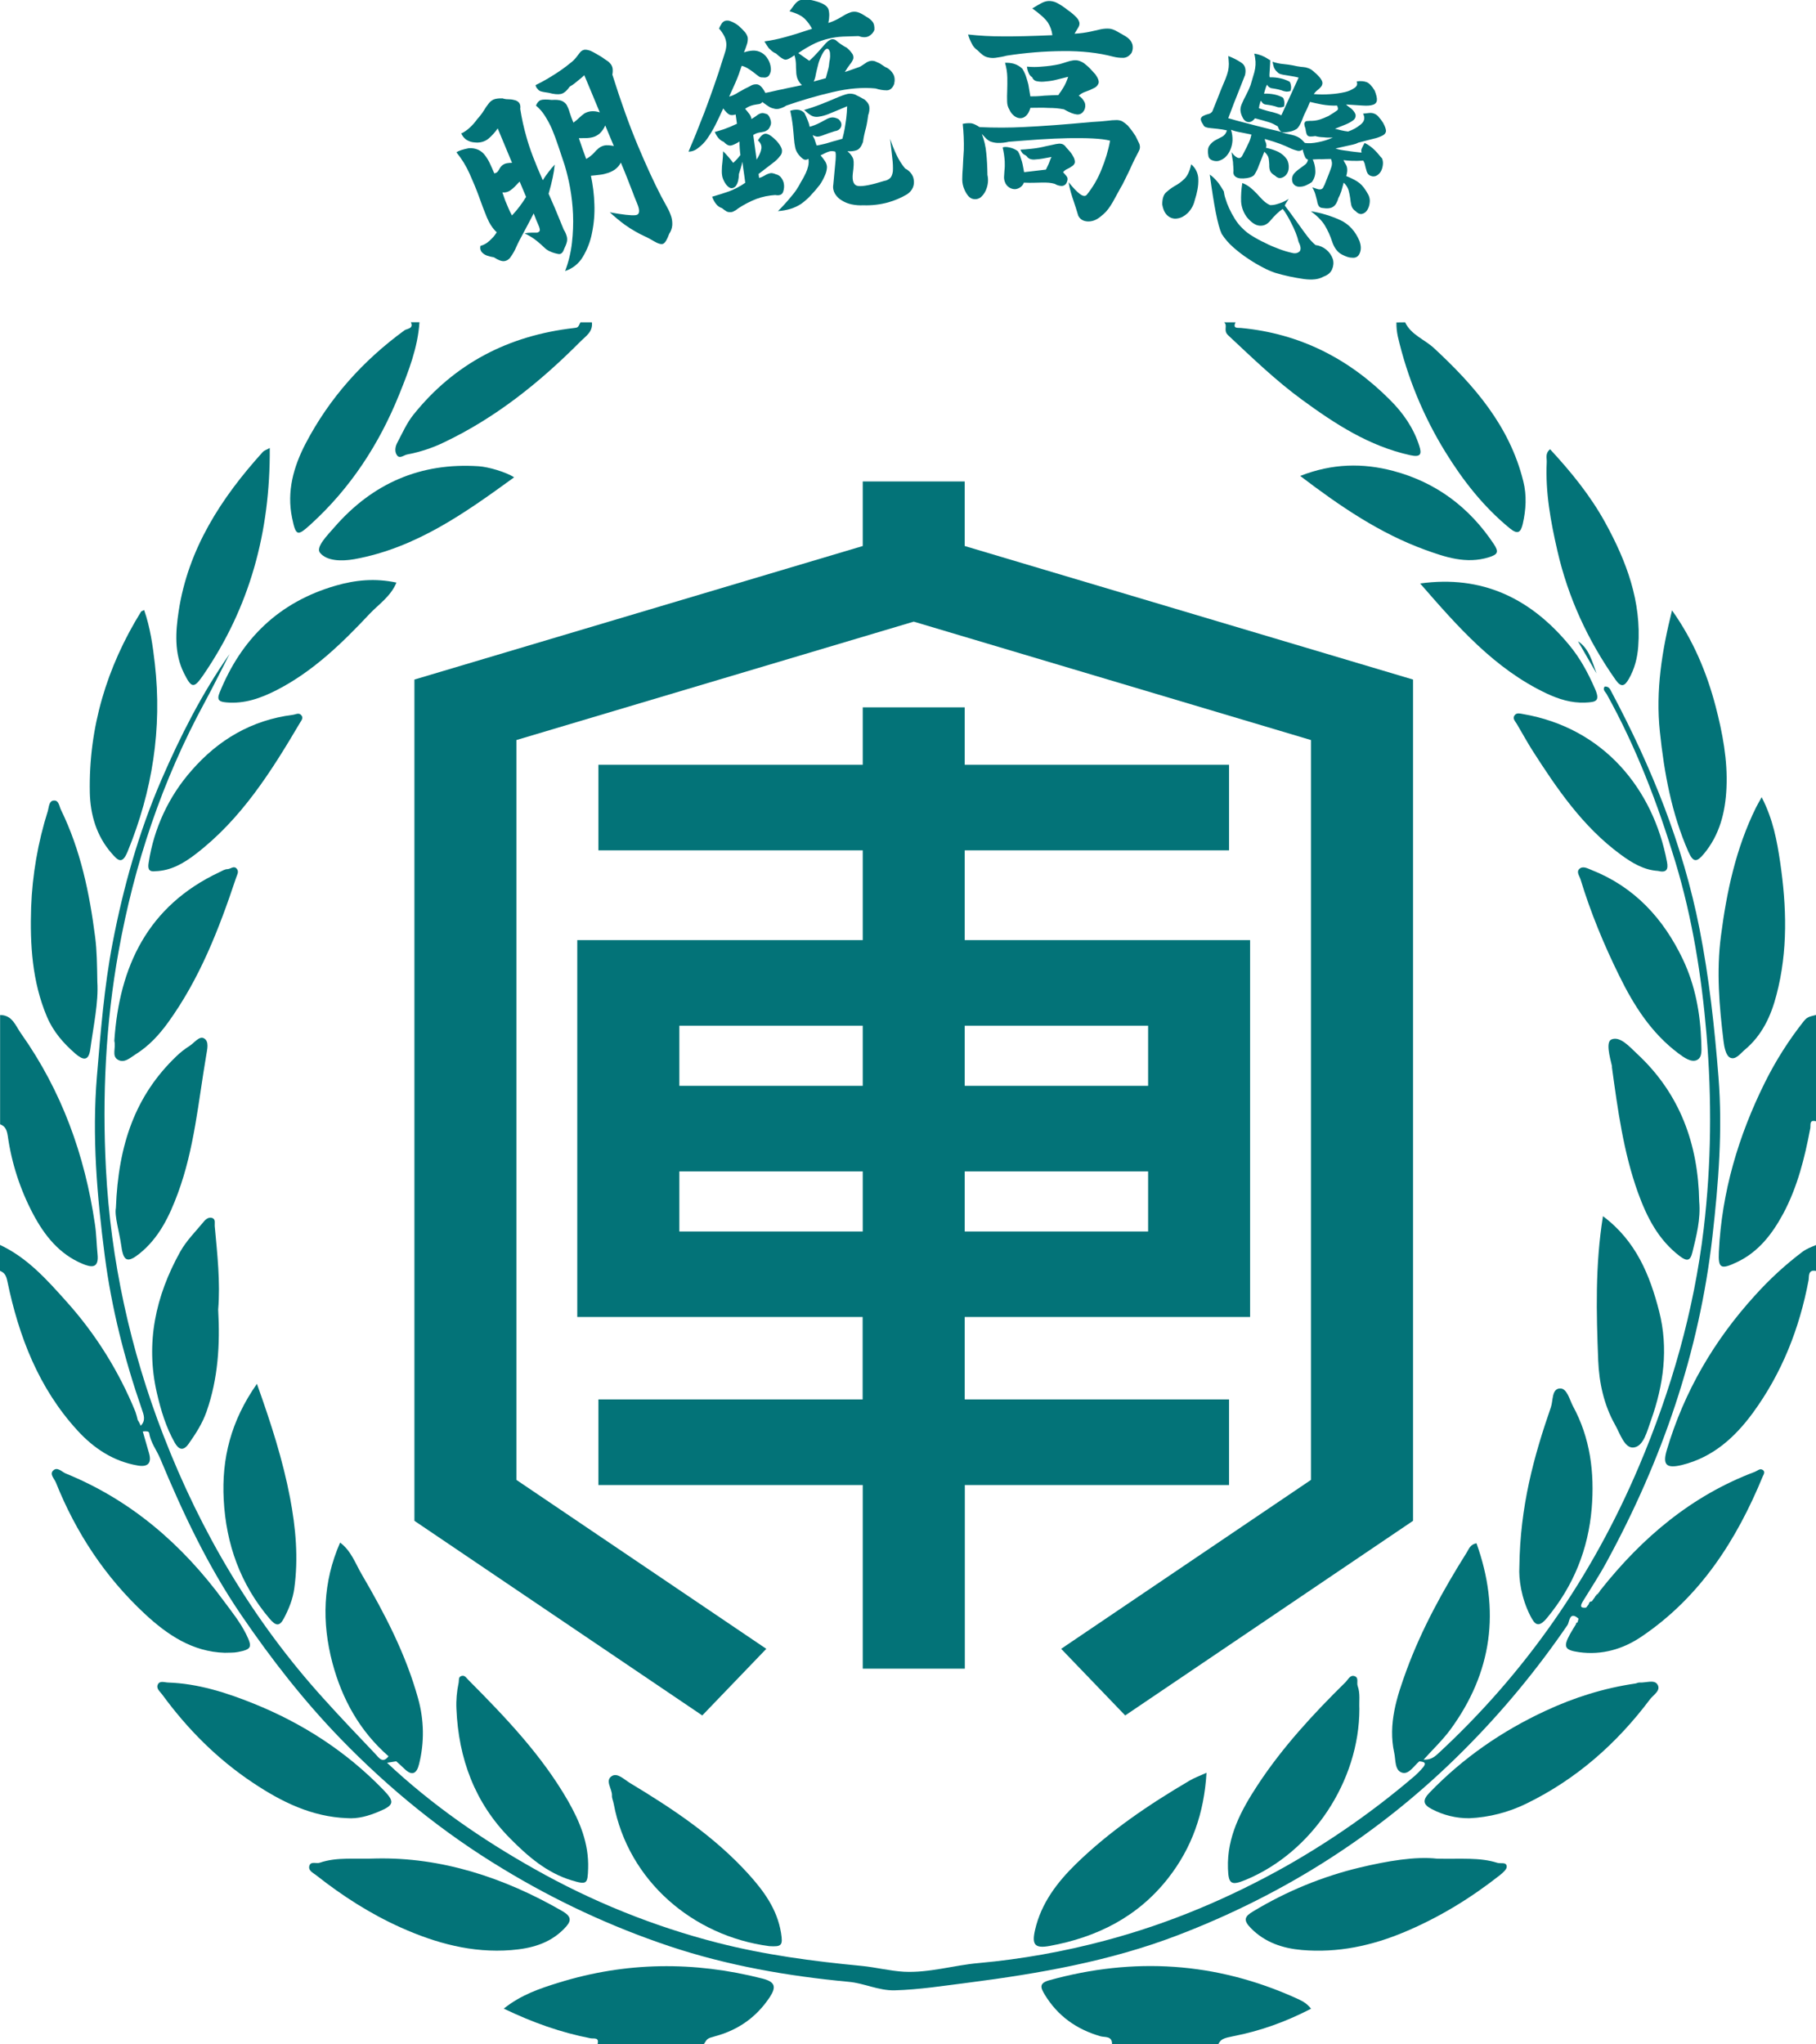<?xml version="1.0" encoding="utf-8"?>
<!-- Generator: Adobe Illustrator 25.1.0, SVG Export Plug-In . SVG Version: 6.00 Build 0)  -->
<svg version="1.1" id="레이어_1" xmlns="http://www.w3.org/2000/svg" xmlns:xlink="http://www.w3.org/1999/xlink" x="0px"
	 y="0px" viewBox="0 0 1837.8 2067.9" style="enable-background:new 0 0 1837.8 2067.9;" xml:space="preserve">
<style type="text/css">
	.st0{fill:#037378;}
</style>
<g id="레이어_2_1_">
	<path class="st0" d="M771.6,2001.7c-69.3-17.7-138.1-17-206.4,4.2c-18.8,5.8-37.9,12.2-55.4,26.2c29.6,14.2,57.9,24.2,87.8,30
		c3.3,0.6,9-1.3,7.2,5.8h107.6c3.4-5.6,3.4-5.7,11.5-7.9c23.3-6.3,41.7-19.3,55.1-39.5C785.9,2010,784.4,2005,771.6,2001.7z"/>
	<path class="st0" d="M1311.4,2021.4c-81-36.5-164.1-41.6-249.5-18c-10.4,2.9-9,7.3-4.7,14.4c13.2,21.8,32.3,35.3,56.6,42.3
		c4.3,1.2,11.7-0.6,11.6,7.8H1233c2.7-5,5-5.9,15.6-8c27.3-5.3,53.1-14.7,78.2-27.7C1322.1,2026.1,1316.7,2023.8,1311.4,2021.4z"/>
	<path class="st0" d="M1776.3,1310.3c-41.6,45.6-71.9,97.5-89.5,156.7c-4.5,15.2-0.3,18.9,15.4,15.1c31.2-7.7,53.5-27.9,71.7-52.7
		c29.4-40.2,47.2-85.4,56.4-134.3c0.6-3.3-0.9-11.1,7.5-9.3v-26.2c-4.8,2-9.3,3.6-13.8,6.9
		C1806.8,1279.5,1790.8,1294.2,1776.3,1310.3z"/>
	<path class="st0" d="M7.9,1149.4c3.9,27.6,12.6,54.3,25.7,79c11.5,21.6,26.4,40.4,49.9,50.2c8.9,3.7,16.8,5,15.2-9.8
		c-1-10-1.1-20.1-2.6-30.1c-10.2-70.1-33.7-135.1-74.8-193.1c-5.4-7.5-8.7-18.8-21.2-18.7v110.5C4.9,1139.3,6.8,1142.2,7.9,1149.4z"
		/>
	<path class="st0" d="M1825.6,1032.9c-15.3,19.3-28.5,40.1-39.5,62.2c-26.8,54-43.7,110.8-46.6,171.3c-0.8,16.9,2,18.2,18.1,10.6
		c22-10.3,36-28.7,47.1-49.3c14.4-27,21.7-56.4,27.3-86.2c0.6-3.3-1.3-9,5.8-7.1v-107.6C1833.4,1028.2,1829.4,1028,1825.6,1032.9z"
		/>
	<path class="st0" d="M314.3,530.6c40.3-36.6,69.4-81.2,89.7-131.5c9.5-23.6,18.8-47.3,20.5-73.1h-8.7c3.1,6.7-4,6.4-6.5,8.2
		c-42,30.7-75.9,68.4-100,114.5c-12.2,23.4-19.3,48.5-13.7,75.3C299.4,542.3,300.9,542.8,314.3,530.6z"/>
	<path class="st0" d="M1462.8,457.4c17.7,28.7,38.5,55.3,65,77c8.5,7,11.3,4,13.3-4.6c3.2-14.2,4.1-28.4,0.5-42.8
		c-13.8-56-49.6-97-90.4-134.8c-9.6-8.9-23.2-13.4-29.2-26.1l-8.8,0.1c-0.1,4.8,0.4,9.5,1.4,14.2
		C1424.2,381.7,1440.5,421.3,1462.8,457.4z"/>
	<path class="st0" d="M402,448c-2.1,3.9-2.8,8.9-0.3,12.5c2.8,4.1,7-0.1,10.3-0.7c13.2-2.5,26-6.7,38-12.6
		c52.3-25,96.6-60.7,137.2-101.5c5.5-5.6,13-9.9,11.8-19.6h-11.6c-2.5,5.4-2.5,5.3-6.9,5.8c-65.6,7.6-120.3,35.6-161.9,87.4
		C411.7,427.8,407.2,438.2,402,448z"/>
	<path class="st0" d="M1250.4,326.1h-11.6c4,3.3-1.2,8.1,4,13c24.3,22.7,48.1,45.8,75.1,65.5c33.4,24.4,67.8,46.8,109.2,55.9
		c11,2.5,11.8-1.4,9.2-9.5c-5.7-17.9-16.2-33-29.2-46c-41.7-42.1-91.7-67.6-151.2-73.2C1252.9,331.4,1247.1,332.9,1250.4,326.1z"/>
	<path class="st0" d="M570.7,1951.5c7-7.1,9.1-11.9-1.7-18.1c-59.6-34.4-122.9-54.5-188.2-53.2c-21.8,0.9-39.8-1.7-57.2,4.3
		c-3.4,1.2-8.8-1.7-10.4,2.8c-1.8,5,3.6,7.4,6.7,9.8c26.5,20.9,54.8,39.1,85.8,53c35.6,15.9,72.2,25.9,111.6,22.8
		C537.3,1971.3,555.9,1966.5,570.7,1951.5z"/>
	<path class="st0" d="M1515.3,1884.6c-17.9-5.7-36.3-3.7-60.9-4.2c-22.3-2.5-50.5,2.4-78,8.9c-38.1,9.1-74.5,24.1-108,44.3
		c-8.8,5.2-10.6,8.8-2.6,17c14.4,14.7,32.4,20.5,51.7,22.2c36.2,3.1,70.6-4.2,104.1-18.3c35-14.7,66.8-34.2,96.4-57.5
		c2.9-2.3,7.1-6,6.8-8.7C1524.5,1883.4,1518.8,1885.7,1515.3,1884.6z"/>
	<path class="st0" d="M1659.2,1702.2c-1.4-0.1-2.8,0.8-4.2,1c-31.7,4.6-61.9,14.1-90.9,27.6c-44.2,20.5-83.7,47.8-117.6,83
		c-7,7.3-6.5,11.9,2.4,16.4c11.7,6.2,24.8,9.4,38,9.3c20.1-0.9,39.8-6,57.8-14.8c50.5-24.6,91.4-60.7,125-105.4
		c3.4-4.6,11.9-9.2,7.4-15.5C1673.8,1699.1,1665.4,1702.6,1659.2,1702.2z"/>
	<path class="st0" d="M383.3,1832.8c15.7-6.5,16.3-10,4.8-21.9c-37.5-38.8-81.9-67.5-131.7-87.5c-27.6-11.1-56.2-20.2-86.4-21.2
		c-3.5-0.1-8.6-2.3-10.4,2.3c-1.6,3.9,2.3,6.8,4.6,9.9c25.6,35,55.8,65.3,91.9,89.3c28.8,19.2,59.3,34.3,94.9,35.7
		C362.4,1840.3,373,1837.1,383.3,1832.8z"/>
	<path class="st0" d="M1783.9,1487.1c-2.9-1.9-5.3,0.9-7.9,1.9c-64.1,24.1-114.2,66.6-156.2,119.6c-0.3,0.4-0.6,0.8-0.9,1.3l0.8-1.2
		c-0.7,1-1.3,1.9-1.9,2.9l-0.8,0.3v0.9c-0.1,0.6-0.5,1.1-1.1,1.4c0.5-0.3,0.9-0.8,1-1.4h-0.3c-0.8,0.1-1.4,0.8-1.3,1.7l-0.9,0.2
		l-0.2,0.9c0.1,1.5-0.6,3-1.8,3.9c1.2-0.9,1.9-2.4,1.8-3.9l-3.3,4.5c-1.9,0-2.8,1.1-3.1,2.9l-2.6,3.4l0,0c-6.8,0.8-5.7-2.4-3.3-6.4
		c8-13.1,16.5-25.9,23.8-39.4c56.3-103.2,94-212.5,107.3-329.7c6.1-53.7,10.4-107.2,6.1-161.4c-4-50.3-9.4-100.2-19.2-149.9
		c-16.7-84.7-48.5-163.4-88.8-239.1c-1.5-2.8-2.6-6.3-7.2-5.9c-2.3,3.3,0.8,5.4,2,7.5c30,54,51.9,111.4,69.7,170.3
		c17.1,56.7,26.4,114.9,31.4,174c5.5,65.7,4.9,131-2.8,196.4c-9.9,83.4-32.8,163.4-65.5,240.5c-47.3,111.5-114.8,209.2-204.1,291.5
		c-4.4,4-8.4,5.7-13.9,5.4l0,0c9-10,18.8-19.3,26.8-30c42.8-58.2,51-121.2,26.7-188.9c-6.4,1.2-7.7,5.9-9.9,9.4
		c-23.8,37.9-45.4,77-60.9,119.1c-9.8,26.8-18.9,54.4-12.4,83.7c1.6,7.1,0.2,17.9,8.3,20c6.6,1.7,11.7-7.1,17.1-11.6l0,0
		c0.5-1.2,1.7-1.9,3-1.9c-1.3,0-2.5,0.7-3,1.9c3.4,0.5,7.9,0.7,4.1,5.7c-3.4,4.1-7.2,7.9-11.3,11.2c-39.3,33.4-81.7,63-126.5,88.5
		c-58.5,33-119.8,58.9-184.8,76.1c-41.7,11.1-84.3,18.7-127.3,22.6c-25.4,2.2-50.2,10.1-75.8,8.8c-14.3-0.8-28.4-4.5-42.8-5.9
		c-49.3-4.7-98.3-11.2-146.2-23.5c-64.6-16.6-126.7-41.7-184.8-74.5c-53.5-30.1-103.7-64.7-149.3-107.5l9.3-1.5l0,0
		c2.9,2.6,5.8,5.2,8.5,7.8c8.2,7.9,12.5,3.7,14.6-5c5.5-21.8,5.1-44.7-1-66.4c-12.4-44.8-33.7-85.7-57-125.5
		c-6.4-10.9-10.6-23.7-21.9-32.2c-17.6,40.2-18.6,80.7-7.8,121.7c9.8,36.8,27.7,69.1,56.8,94.5c-6,7.8-9.8,1.4-13.4-2.4
		c-17.6-18.5-35.3-37-52.4-56c-71-78.4-124.1-168.1-162.1-266.4c-33.5-86.6-53.3-176.8-58.1-269.6c-3.8-73.3-0.3-146.8,12.7-219.2
		c15.9-88.8,44.3-173.7,87.6-253.3c8.6-15.9,16.5-32.1,24.8-48.2c-27.9,39.8-49.7,82.8-68.9,127.1c-23,53.2-38.6,108.8-49.5,165.5
		c-8.5,44.3-12,89.4-15.8,134.4c-5.1,61.1,0.1,121.5,7.9,181.6c6.8,52.8,20,104.8,37.5,155.3c2,5.8,4.3,11.5-1.1,16.8l0,0
		c-0.4-0.9-0.9-1.8-1.3-2.8s-1.1-1.9-1.7-2.9c-0.6-2.8-1.4-5.6-2.3-8.3c-16.7-41-40.3-78.8-69.9-111.7c-19.7-22-39.6-44.4-67.4-57.3
		v26.2c4.8,2.1,6.3,4.2,7.7,10.8c11.6,55.9,31.7,108,70.8,150.7c16.4,18,36.4,31.4,61.3,35.6c10.2,1.7,14.1-2.6,11.2-12.6
		c-2.1-7.3-4.2-14.6-6.3-21.9c2.4-0.3,6.1-0.6,6.5,1.6c1.4,9.7,7.6,17.3,11.2,26c22.9,55,48.2,108.7,82,158.2
		c30.2,44.3,63.1,86.5,100.4,125c49.2,50.8,103.7,95.1,164.4,131.7c53,32.2,109.5,58.5,168.3,78.2c59,19.7,119.8,30.3,181.7,36.1
		c15.6,1.4,30.1,9,46.5,8.6c25-0.7,49.4-4.6,74.1-7.7c72.1-9.3,143.2-21.7,211.4-47.7c110-42,207.1-104.1,290.3-187.5
		c38.9-38.9,74.1-81.4,105.1-126.8c1.9-2.8,1.8-14.6,11.1-6.3c3-0.8,5.4-3,6.3-6c-0.9,3-3.3,5.2-6.3,6c-0.4,1.3-0.7,2.6-1,3.8
		c-0.1,0.6-0.4,1.2-1,1.6c0.6-0.3,0.9-0.9,1-1.5c-0.2,0-0.3,0-0.5,0c-0.8,0.2-1.2,1-1.1,1.7c0,0,0,0,0,0l0,0c-2,3.3-4.1,6.5-5.9,9.8
		c-7.2,13.1-5.9,16.4,9.1,18.5c23,3.2,44.5-3.1,63.2-15.8c59.2-40,96-97.3,122.7-162.2C1785.2,1491.3,1786.4,1488.7,1783.9,1487.1z
		 M1617.9,1611.5L1617.9,1611.5l0.8-1.3L1617.9,1611.5z"/>
	<path class="st0" d="M240.9,1671.3c14-2.7,14.6-5,8.1-18.2c-6.1-12.2-14.6-22.7-22.6-33.5c-41.9-57-93.8-102-159.9-128.9
		c-3.9-1.6-8.6-7.3-12.9-2.8c-3.5,3.7,1.4,8.1,2.9,11.8c20.3,50.8,49.9,95.7,90,133c22.9,21.3,48.3,38.4,80.9,39.4
		C232.1,1671.9,236.6,1672.2,240.9,1671.3z"/>
	<path class="st0" d="M1047.5,1952.4c-3.5,15.1-0.3,19,14.7,16.3c48-8.8,89.3-29.4,120-68.6c24.1-30.8,36.4-65.9,38.8-106.6
		c-6.8,3.1-12.2,5-17.1,7.9c-41.2,24.2-80.7,50.9-115,84.3C1069.9,1904.3,1053.7,1925.4,1047.5,1952.4z"/>
	<path class="st0" d="M621.1,1825c14.7,78,80.5,133.8,157.4,143.9c12.7,0.8,13.9-0.8,11.9-13.5c-3.9-23.8-17.4-42.3-33.1-59.6
		c-34.5-38-76.5-65.9-120-92.1c-5.6-3.4-12.3-10.3-17.9-7c-7.7,4.6,0.3,13-0.1,19.9C619.2,1819.3,620.6,1822.1,621.1,1825z"/>
	<path class="st0" d="M474.2,1699.8c-2-1.9-3.6-5.2-7-4.3c-3.7,1-2.5,4.5-3.1,7.2c-1.8,8.5-2.6,17.3-2.2,26
		c2.1,50.4,18.6,95.2,54.4,131.3c17.7,17.9,37,34.7,62.1,42.3c15.6,4.7,16.3,3.8,16.8-12.1c0.8-25.1-8.4-47.3-20.4-68.3
		C548.2,1775.7,511.6,1737.4,474.2,1699.8z"/>
	<path class="st0" d="M1374,1705.8c-1.3-3.4,1.5-8.6-3.3-10.1c-4.4-1.4-6.4,3.5-9,6.1c-32.7,32.2-63.8,65.8-89,104.2
		c-16.6,25.3-31.1,52.1-30,84.2c0.5,15.8,3.1,17.8,18,11.6c67.1-27.8,115-99.8,115-173C1375.3,1721.1,1376.7,1713.3,1374,1705.8z"/>
	<path class="st0" d="M1744.2,1053.2c0.7,5.9,2.3,14.3,6.3,16.6c5.7,3.3,10.7-4,15.4-7.9c17.4-14.6,26.4-34.1,31.9-55.4
		c11.7-44.4,10.3-89.6,3.7-134.4c-3.2-21.4-7.1-43.2-18.7-65.6c-3,5.5-4.5,8-5.8,10.6c-20.2,41-29.6,84.8-35.4,129.8
		C1736.9,982.7,1739.9,1017.9,1744.2,1053.2z"/>
	<path class="st0" d="M76.3,1066c6.8,5.8,13.3,8.9,15.1-4.6c3.2-23.8,8.4-47.3,7.1-67.9c-0.3-17.5-0.4-31.4-2.2-45.4
		c-5.7-44.5-14.7-88.1-34.6-128.8c-1.8-3.6-2.1-9.9-7.4-9.4c-4.9,0.5-4.7,6.6-5.9,10.6c-10,31.6-15.7,64.5-16.9,97.6
		c-1.2,37.6,1,75,16,110.5C54,1043.9,64.3,1055.6,76.3,1066z"/>
	<path class="st0" d="M1578.7,1404.7c-8.5,0.3-6.8,12.2-9.2,19c-17.2,49.7-31.2,100.1-31.9,161.8c-0.7,11.6,1.8,31,11.1,49.2
		c4.4,8.6,8,13,17.1,1.9c26.7-32.4,41.5-69.2,45-110.5c3-36.1-1.4-71.4-19.1-103.8C1588.3,1415.7,1585.7,1404.3,1578.7,1404.7z"/>
	<path class="st0" d="M272.8,1637.6c6.4,7.5,10.1,8.1,14.6-0.5c4.9-9.4,8.9-19.1,10.4-29.9c4.3-31,1.5-61.6-4.3-92
		c-7.3-38.2-19.2-75.2-33.5-115.2c-26.4,37.6-35.8,75.6-33.6,117.2C228.8,1562.4,243.3,1602.7,272.8,1637.6z"/>
	<path class="st0" d="M112.9,863.2c6.3,7.2,10.7,12,16.3-1.8c25-61.1,35-124.2,27.5-190c-2.1-18.4-4.7-36.5-10.8-54.2
		c-1.7,0.8-2.8,1.1-3.2,1.7C108,675,89.6,736,90.9,801.9C91.4,823.9,97.5,845.6,112.9,863.2z"/>
	<path class="st0" d="M1708.6,861.6c5.1,11.5,8.7,10.5,15.5,2.5c16.3-19.4,22-42.6,23.1-67c1.3-28.1-4-55.6-11-82.6
		c-9.1-34.6-22.9-67.2-44.1-97c-10.2,40.7-16.7,81-12.3,122.8S1691.6,822.8,1708.6,861.6z"/>
	<path class="st0" d="M206.3,1050.4c-4.7-2.5-9.7,4.7-14.4,7.7c-4.9,3.1-9.4,6.6-13.6,10.7c-41.3,39.6-58.6,89.1-61,153.2
		c-1.6,8.2,3.4,23.7,5.6,39.3c2.1,15,6.4,16.4,18.1,7.1c20-16,30.5-38.1,39.1-61.4c16.6-45,20.6-92.5,28.6-139.3
		C209.5,1062.1,212.1,1053.5,206.3,1050.4z"/>
	<path class="st0" d="M1699.9,1270.8c7.4,5.6,10.7,4.9,12.8-3.8c4.1-16.8,8.5-33.6,6.9-51.4c-1-58.2-19.5-109.3-63-149.6
		c-7.4-6.9-17-18.1-25.8-14.4c-5.9,2.5-1.7,17.6,0.5,26.9c0.1,0.4-0.1,1,0,1.4c5.9,42.8,11.6,85.6,26.3,126.6
		C1666.6,1231.3,1678.1,1254.2,1699.9,1270.8z"/>
	<path class="st0" d="M217.3,1240.3c-0.2-2.8,1-6.4-2.1-7.9c-3.5-1.6-6.8,0.9-8.8,3.3c-8.2,10-17.6,19.2-24,30.6
		c-25,44.9-35.3,92.4-23.6,143.1c4,17.2,9.1,34.4,18,50.1c4.1,7.2,8.7,8.8,14.1,1.2c7.2-10.2,13.9-20.6,18.1-32.5
		c11.7-33.4,13.8-67.8,11.8-103.3C223.1,1297,219.9,1268.7,217.3,1240.3z"/>
	<path class="st0" d="M1622.2,1230.4c-8,49.9-6.7,98.1-4.8,146.1c0.9,22.1,5.7,44.8,17,64.8c5.1,9,9.7,24.4,19,23.1
		c10.1-1.3,13.5-16.8,17.3-27.2c12.9-36,17.9-73,8.4-110.4C1669.7,1290.1,1655.7,1255.4,1622.2,1230.4z"/>
	<path class="st0" d="M1576.1,557.3c10.9,47.5,30.9,90.7,58.9,130.5c5.8,8.2,9.2,6.2,13.3-0.8c5.9-10.2,8.7-21.2,9.6-32.9
		c3.4-45.6-11.9-86.2-33.3-125.2c-15.1-27.5-34.7-51.5-55.9-74.4c-5.2,4.2-3.2,8.9-3.4,13C1563.8,498,1569.3,527.7,1576.1,557.3z"/>
	<path class="st0" d="M205.7,683c47-68.5,67.9-144.7,67.3-229.8c-3.9,2.2-5.9,2.7-7,4c-42.1,46.5-75.6,98-85.2,161.2
		c-3.1,20.5-4.7,42.5,5.4,62.7C193.9,696.5,196.2,696.8,205.7,683z"/>
	<path class="st0" d="M239.6,878.9c-2.9-3.5-6.2,0.3-9.4,0.4c-2.7,0-5.4,1.8-8,3C149.3,916.5,120.7,978,115.7,1053
		c1.8,7.3-2.8,15.2,3.4,19c6.7,4.1,12.7-2,18.2-5.4c13.3-8.3,23.8-19.7,32.9-32.3c32-44.3,51.5-94.6,68.6-145.9
		C239.8,885.2,242.2,882,239.6,878.9z"/>
	<path class="st0" d="M1703,970.4c-19.8-41.4-49.1-73.2-92.5-90.3c-3.6-1.4-8.4-4.3-12-1.2s-0.1,7.2,1,10.7
		c10.2,33.6,23.7,66.2,39.2,97.6c14.7,30,32.5,58.1,60,78.6c5.6,4.2,12.6,9.1,18.2,6.8c6.6-2.8,4.7-11.7,4.8-18.4
		C1720.7,1025.1,1715.6,996.9,1703,970.4z"/>
	<path class="st0" d="M305.3,724.1c-2.5-3.7-5.8-1.3-9-0.9c-41.7,5.3-75.5,25.3-102.6,56.5c-23,26.1-37.9,58.3-43.2,92.7
		c-0.9,5.5-0.7,9.9,6.5,9c15.9-0.4,28.8-8,40.7-17.1c46.6-35.6,77-84.1,106.2-133.6C305.3,728.6,306.9,726.4,305.3,724.1z"/>
	<path class="st0" d="M1541.3,722.4c-2.8-0.5-6.2-1.5-8.2,0.9c-2.9,3.3,0,6,1.8,8.9c5.2,8.7,10,17.6,15.4,26.2
		c25.2,39.4,51.5,78.1,90,106.3c11.2,8.2,23.2,15.5,37.5,16.4c8.7,2.2,10.7-1.5,9.2-9.1C1673.1,798.1,1622.8,736.4,1541.3,722.4z"/>
	<path class="st0" d="M1587.9,652.4c-39.1-47.1-88.1-70.8-150.7-62.1c37.8,43.4,75.2,86.4,128,111.3c12.2,5.7,24.9,9.8,39,9.2
		c10.7-0.5,15.5-1.2,10-13.8C1607.2,680.9,1599.1,665.8,1587.9,652.4z"/>
	<path class="st0" d="M373.8,621.3c9.3-9.9,21.6-17.8,27.4-31.9c-21.5-4.6-41.4-2.7-61.5,3.1c-57.3,16.6-95.4,53.6-117.5,108.3
		c-3.1,7.6-0.1,9.2,6.8,9.8c18.6,1.7,35.3-4.4,51.3-12.6C316.8,679.2,346,650.9,373.8,621.3z"/>
	<path class="st0" d="M1506.7,563.8c8.9-2.8,10.5-5.2,5.1-13.3c-24.8-37.3-58.5-62.5-101.6-74c-30.8-8.2-61.8-7.8-94.4,5
		c40.9,31.1,80.7,58.1,126.3,74.7C1462.5,563.6,1483.8,570.9,1506.7,563.8z"/>
	<path class="st0" d="M358.7,565.7c62.2-11.3,111.7-46.6,161.6-82.8c-8.1-5.3-26.1-10.6-35.9-11.2c-59-3.9-107.5,17.4-146,61.7
		c-6.8,7.8-19.2,20.2-14.6,25.8C330.7,567.7,345.7,568,358.7,565.7z"/>
	<path class="st0" d="M1596.9,648.7c6.3,10.9,12.5,21.7,18.8,32.6C1611.2,669.1,1608.2,656.2,1596.9,648.7z"/>
	<path class="st0" d="M547.3,92.4c1.4,0.4,2.8,0.7,4.2,0.9c1.4,0.2,2.7,0.4,3.8,0.6c5.2,1.4,9.2,1.8,12.2,1.2s6-3.1,9.1-7.5
		c1.6-0.9,3.2-1.9,4.7-3.1c1.7-1.3,3.3-2.6,4.8-3.9c1.8-1.4,3.6-2.9,5.2-4.5c1.6,3.8,3,7.1,4.2,10c1.2,2.8,2.3,5.7,3.5,8.4
		s2.3,5.7,3.6,8.7s2.7,6.6,4.4,10.5c-2.9-1-6-1.4-9-1.1c-2.3,0.3-4.6,1-6.6,2.2c-1.9,1.3-3.6,2.8-5.3,4.4l0,0
		c-1.8,1.8-3.8,3.4-5.8,4.9c-1.5-3.5-2.8-7-3.9-10.6c-0.7-2.6-1.8-5.2-3.1-7.6c-1.3-1.8-3.1-3.2-5.2-4c-2.2-0.8-5.4-1.1-9.7-0.8
		c-5.5-0.6-9.3-0.5-11.2,0.2c-2,0.7-3.6,2.6-4.8,5.5c3.4,2.9,6.4,6.2,8.8,10c2.8,4.4,5.3,9,7.4,13.8c2.2,5.2,4.3,11,6.4,17.2
		s4.2,12.7,6.5,19.5c2.2,7.4,4,14.9,5.4,22.5c1.6,8.9,2.6,17.8,3,26.9c0.4,9.7,0,19.4-1.1,29c-1.1,9.7-3.4,19.3-6.9,28.5
		c7.5-2.4,13.9-7.5,17.9-14.3c4.5-7.5,7.7-15.7,9.3-24.3c2-9.6,2.8-19.3,2.4-29.1c-0.3-9.6-1.5-19.3-3.5-28.7c3.2-0.3,6.3-0.6,9.2-1
		c2.8-0.3,5.6-1,8.3-1.9c2.6-0.9,5-2.1,7.2-3.7c2.3-1.8,4.3-4.1,5.6-6.7c2.3,5.5,4.5,10.8,6.5,15.9s3.7,9.4,5.1,13.1
		c1.4,3.8,3,8,4.9,12.4c3.1,7.4,2.5,11.4-1.7,11.8c-4.2,0.5-12.9-0.5-26-2.9c4.8,4.4,9.8,8.6,15.1,12.5c3.5,2.5,7.2,4.9,11,7
		c2.9,1.7,6,3.3,9.1,4.7c3.2,1.4,6.2,3.1,9.2,4.9c4.6,2.7,7.8,3.6,9.7,2.7s3.9-4.2,6-10c1.7-2.5,2.8-5.4,3.1-8.5
		c0.2-2.9-0.1-5.8-0.9-8.6c-1.1-3.4-2.4-6.6-4.2-9.7c-1.9-3.4-3.9-7.2-6.2-11.4c-7-13.5-14.8-30.4-23.3-50.6s-17.2-44.3-26-72.3
		c0.4-2.1,0.5-4.3,0.2-6.5c-0.3-1.5-0.9-2.9-1.8-4.1c-1-1.3-2.2-2.5-3.5-3.3c-1.5-1-3.5-2.3-5.7-3.9c-2.1-1.2-3.9-2.3-5.6-3.3
		c-1.8-1.1-3.8-2.1-5.7-3c-2.9-1-5-1.3-6.5-1c-1.6,0.4-3,1.3-4,2.5c-1,1.3-2.3,2.9-3.8,4.9c-1.9,2.4-4,4.5-6.4,6.2
		c-4.6,3.8-9.5,7.3-14.5,10.5c-6.6,4.3-13.4,8.2-20.4,11.6c0.2,1.5,1,3,2.2,4C544.8,91.2,546,91.9,547.3,92.4z M612.5,126.9l3,7.2
		c0.9,2,1.8,4.3,2.8,6.7l2.9,6.9c-4.2-0.8-7.4-1-9.6-0.5c-2.1,0.5-4.1,1.4-5.8,2.8c-1.8,1.5-3.5,3.2-5,5l0,0
		c-2.2,2.3-4.8,4.3-7.6,5.8c-2.5-6.8-5-13.8-7.4-21c2.2-0.1,4.6-0.1,7-0.1c2.4,0,4.8-0.3,7.1-0.9c2.5-0.7,4.8-1.9,6.8-3.6
		C609.1,133,611.2,130.1,612.5,126.9L612.5,126.9z"/>
	<path class="st0" d="M506.4,169.3c-0.7,1.2-1.5,2.4-2.2,3.6c-0.9,1.4-2.3,2.3-4,2.5c-1.5-3.5-2.9-6.9-4.4-10
		c-1.4-3-3.1-5.8-5.1-8.4c-1.8-2.4-4.1-4.3-6.8-5.5c-2.9-1.3-6.2-1.8-9.4-1.6c-6,1.2-10.2,2.5-12.6,4.2c5.4,6.6,9.9,13.9,13.4,21.8
		c3.5,7.8,6.7,15.5,9.4,22.9c2.7,7.6,5.3,14.6,8,21.1c2.7,6.4,6,11.4,10,15.1c-0.4,0.7-1,1.6-1.9,2.8c-1,1.4-2.1,2.6-3.3,3.7
		c-1.4,1.5-2.9,2.9-4.6,4.1c-2,1.4-4.2,2.5-6.6,3.1c-0.8,2.7,0.1,5.6,2.3,7.4c2.3,2.1,6,3.4,11.2,4.2c4.3,2.8,7.8,4.1,10.3,3.9
		c2.7-0.3,5.1-1.8,6.5-4c2.3-3.2,4.3-6.6,5.8-10.2c1.9-4.3,4.5-9.3,7.7-15.1c3.3-6.1,6.6-12.4,10-19c0.5,1.2,1,2.6,1.6,4.1
		s1.1,3.1,1.8,4.5s1.3,3.1,2.1,5c0.8,2.2,0.9,3.7,0.4,4.4c-0.7,0.9-1.8,1.4-2.9,1.5h-5.3c-2.3,0-4.6,0.2-6.9,0.7
		c3.4,1.6,6.7,3.5,9.8,5.7c2.5,1.9,4.6,3.5,6.3,5.1c1.8,1.7,3.4,3.2,4.9,4.5c1.5,1.3,3.3,2.4,5.1,3.1c2.6,1.2,5.4,2,8.3,2.5
		c2.5,0.3,4.3-1.3,5.5-4.9c0.5-1.2,1.1-2.5,1.7-3.8c0.6-1.3,1-2.7,1.3-4.1c0.3-1.7,0.2-3.4-0.2-5c-0.7-2.5-1.7-4.8-3.1-6.9l-4.5-11
		l-4.8-11.6c-1.9-4.4-3.9-8.9-6-13.7c3.4-11.7,5.5-21.5,6.2-29.5c-4.5,4.9-8.5,10.2-12.1,15.8c-7.9-17.7-13.4-32.3-16.5-43.6
		c-2.7-9.4-4.8-18.9-6.3-28.5c0.4-2.9-0.1-5-1.3-6.4c-1.3-1.4-2.9-2.3-4.8-2.6c-2.1-0.6-4.2-0.8-6.3-0.8c-1.9,0-3.8-0.3-5.5-0.9
		c-3.9-0.1-6.9,0.3-8.9,1.1c-2.1,0.9-3.9,2.4-5.2,4.2c-1.7,2.1-3.3,4.4-4.7,6.8c-2,3.2-4.3,6.2-6.9,9c-2.2,3.1-4.7,6-7.5,8.5
		c-2.5,2.4-5.4,4.4-8.6,5.9c0.9,1.9,2,3.6,3.5,5c1.1,1.1,2.4,1.9,3.8,2.5c1.3,0.6,2.6,1.1,4,1.3c1.4,0.2,2.8,0.4,4.1,0.4
		c4.3,0.2,8.6-1.1,12-3.8c3.6-3,6.8-6.6,9.5-10.5l5.5,13.2l9,21.6c-3.9,0.1-6.6,0.5-8.1,1.4C508.5,166.9,507.3,168,506.4,169.3z
		 M518.8,190.8c1.3-1.1,2.5-2.3,3.7-3.6c1.1-1.2,2.2-2.4,3.4-3.5l6.5,15.5c-4.1,6.8-8.9,13.1-14.3,18.8c-1.4-2.5-2.6-5.1-3.7-7.7
		l-3.2-7.6c-0.8-2.2-1.7-4.9-2.8-8.1c2,0.3,4,0,5.9-0.8C515.9,193.1,517.4,192,518.8,190.8L518.8,190.8z"/>
	<path class="st0" d="M903.1,160.8c0.5,4.1,0.7,8.2,0.5,12.4c-0.4,3.1-1.3,5.4-2.6,6.8c-1.7,1.6-3.8,2.7-6.1,3
		c-12.7,4-21.4,5.7-26.2,5.2c-4.7-0.5-6.6-4.8-5.6-13.1c0.9-6.5,1.1-11.1,0.5-13.7s-2.6-5.5-6-8.5c3.1,0.4,6.2,0.1,9.2-0.9
		c2.7-0.9,4.8-3.6,6.5-8.2c0.3-2.4,0.8-4.9,1.3-7.4s1.2-4.9,1.8-7.2c0.5-2.3,1-4.5,1.3-6.6s0.7-4.2,0.9-6.1c1.1-2.8,1.5-5.8,1.1-8.8
		c-0.4-2.3-2-4.7-4.8-7c-0.9-0.5-1.7-1-2.4-1.3l-2.1-1.2c-0.7-0.4-1.5-0.8-2.2-1.1c-0.9-0.4-1.7-0.8-2.5-1.3c-2.5-1-5.2-1.3-7.8-0.8
		c-2.5,0.5-6.7,2-12.8,4.6c-5.4,2.3-10.4,4.4-15.1,6.2s-10.1,3.7-16.2,5.4c2.2,2.1,4.6,4.1,7.2,5.7c2.2,1.2,4.8,1.6,7.3,1.2
		c3.7-0.5,7.3-1.5,10.8-3c4.4-1.8,10.5-4.3,18.2-7.6c-0.1,4.1-0.4,8.2-0.9,12.2c-0.5,4-1.1,7.5-1.6,10.6c-0.6,3.1-1.3,6.5-2.3,10.1
		c-3.8,1-7,1.9-9.6,2.7s-4.8,1.4-6.7,2s-3.6,0.8-5.1,1.2c-1.5,0.4-3.1,0.7-4.7,0.9c-0.5-1.5-1-2.8-1.3-3.9s-0.6-2-0.9-2.8
		c-0.4-0.6-0.7-1.1-1-1.8c-0.2-0.6-0.5-1.2-0.8-2c1.3,0.7,2.6,1.2,4,1.5c1.1,0.1,2.2,0,3.3-0.3c1.8-0.5,3.5-1.1,5.2-1.8
		c2.2-0.9,5.5-2,9.9-3.4c3.2-0.4,5.3-1.9,6.3-4.4c1-2.5,0.2-5.1-2.3-7.6c-1.8-1.1-3.9-1.8-6-1.9c-1.9,0-3.8,0.5-5.6,1.4l-7.1,3.8
		c-3.4,1.8-7,3.2-10.7,4.3c-0.4-2.2-1.1-4.4-2-6.5c-1.1-2.8-2.2-5.3-3.4-7.6c-1.9-1.9-4.4-3.1-7.1-3.2c-2.5-0.1-4.9,0.3-7.2,1.1
		c1.2,5.3,2.1,10.7,2.7,16.1c0.5,4.5,0.8,8.5,1.1,12c0.2,3,0.6,5.9,1.2,8.8c0.4,2.2,1.3,4.3,2.6,6.2c1.5,2.2,3.3,4.1,5.5,5.7
		c1.6,1.1,3.4,1,5.4-0.2c0.1,1.1,0.2,2.1,0.2,3.2c0,1.5-0.3,3-0.6,4.5c-0.6,2.3-1.3,4.5-2.3,6.6c-1.5,3.3-3.2,6.4-5.1,9.4
		c-2.6,5.2-5.8,10-9.6,14.3c-4.2,5.2-8.7,10.1-13.5,14.9c4.4-0.3,8.8-1.1,13.1-2.4c3.6-1.2,7.1-2.8,10.3-4.9c3.3-2.4,6.4-5,9.2-8
		c3.4-3.6,6.7-7.4,9.8-11.4c2.2-3.2,4-6.7,5.5-10.3c1-2.4,1.6-5,1.7-7.6c-0.1-2.1-0.8-4.1-1.9-5.8c-1.4-2.1-2.9-4.1-4.6-6
		c4.4-2.3,7.5-3.7,9.4-4.1c1.9-0.4,3.8-0.2,5.6,0.4c0.4,1.6,0.5,3.2,0.4,4.8c0,2-0.2,4.4-0.5,7.1s-0.6,5.9-0.9,9.5
		s-0.7,7.5-1.1,11.9c-0.6,3.3,0.1,6.6,1.8,9.4c1.7,2.7,4,5,6.8,6.6c3.1,1.9,6.5,3.3,10,4c3.9,0.8,7.8,1.1,11.8,0.9
		c8.4,0.3,16.9-0.7,25-2.9c6.7-1.9,13.2-4.6,19.2-8.2c2.7-1.7,4.8-4.1,6-7c1-2.5,1.3-5.2,0.8-7.8c-0.3-2.5-1.4-4.8-3-6.8
		c-1.5-1.9-3.5-3.4-5.7-4.5c-3.4-4.1-6.2-8.5-8.5-13.3c-2.6-5.4-4.8-11-6.7-16.7C901.8,148.9,902.6,155.6,903.1,160.8z"/>
	<path class="st0" d="M715.5,140.6c3.1-4.5,5.9-9.1,8.4-14c2.7-5.3,5.3-11,8-16.9c2.4,3.2,4.4,5.2,6,6.1c1.6,0.9,3.8,0.9,6.6,0
		c0.5,3.8,0.9,6.9,1.3,9.4c-4.3,2.1-8.7,3.9-13.1,5.5c-3.6,1.2-6.7,2.1-9.3,2.8c1,2.6,2.5,5,4.4,7c1.3,1.3,2.9,2.3,4.6,3
		c2.3,2.4,4.3,3.7,6.2,3.8s5.1-1.2,9.8-4.1c0,4.6,0.3,9.2,0.9,13.7c-2.2,2.8-4.6,5.5-7.3,7.9c-3.1-4.2-6.5-8.1-10.2-11.8
		c0,3.7-0.3,7.4-0.7,11c-0.4,2.8-0.6,5.5-0.6,8.3c-0.1,2.4,0.1,4.9,0.7,7.2c0.8,2.6,2.1,5.1,3.7,7.3c2,2.4,3.8,3.6,5.4,3.6
		c1.6,0,3.1-0.8,4.2-2c1.2-1.6,2-3.5,2.5-5.5c0.5-2.3,0.8-4.6,0.8-6.9c1.4-4.1,2.6-8.2,3.5-12.4c0.4,3,0.7,5.5,1,7.5l1,7
		c0.3,2.5,0.7,4.8,0.9,6.8c-5.1,3.6-10.6,6.5-16.4,8.7c-5.1,1.8-10.8,3.6-17.1,5.4c0.9,2.6,2.2,5.1,4,7.4c1.5,2,3.6,3.4,6,4.2
		c1.3,1.1,2.6,2,4,2.9c1,0.7,2.2,1.1,3.5,1.1c1.3,0.1,2.6,0,3.7-0.5c1.8-0.8,3.4-1.8,4.9-3.1c5.8-3.9,12-7.1,18.5-9.7
		c6.2-2.3,12.7-3.6,19.2-4c4.4,0.8,7.1-0.3,8.1-3.4c1-2.9,1.2-6,0.5-9c-0.6-2.3-1.8-4.4-3.4-6.2c-1.3-1.2-2.9-2.1-4.6-2.4
		c-1.4-0.7-3-1.1-4.6-1.2c-1.1,0.1-2.3,0.4-3.3,0.8c-1.4,0.6-2.7,1.2-3.9,2c-1.6,0.9-3.3,1.7-5.1,2.1c-0.2-1.7-0.4-3.1-0.5-4
		c5.8-4.4,10.5-8.1,14.2-10.9c3-2.1,5.6-4.7,7.8-7.6c1.6-1.9,2.1-4.5,1.4-6.9c-0.7-2.3-2.5-5.1-5.4-8.3c-4.6-4.6-8.1-6.9-10.7-7
		s-5.2,2.2-8,6.7c2.8,2.5,4,5.3,3.5,8.5c-0.5,3.2-2.1,6.8-4.8,11c-1.2-9.1-2.4-17.4-3.4-24.9c1.8-1.2,3.8-2.1,6-2.5
		c1.6-0.2,3.2-0.5,4.8-0.9c1.4-0.3,2.7-1,3.8-1.8c1.1-0.9,2.2-2.6,3.1-5.1c0.6-1.8,0.3-4.1-0.8-6.8c-1.1-2.7-2.5-4.2-4.2-4.4
		c-1.3-0.5-2.6-0.8-4-0.7c-1.2,0.2-2.3,0.6-3.3,1.2c-0.9,0.6-2,1.3-3.1,2.2c-1.3,0.9-2.7,1.8-4.1,2.6c-0.3-2.2-1.3-4.2-2.7-5.8
		c-1.5-1.9-2.7-3.4-3.7-4.5c1.9-1.4,3.9-2.5,6.1-3.2c1.5-0.5,3.1-0.9,4.6-1.1c1.5-0.2,2.7-0.4,3.8-0.6c1.2-0.3,2.2-1,2.9-2
		c2.4,1.8,4.4,3.2,6.1,4.3c1.6,1.1,3.4,1.9,5.4,2.3c1.8,0.6,3.7,0.6,5.5,0.2c2.6-0.7,5-1.7,7.3-3.2c15.5-5.4,31.2-10,47.2-13.7
		c15.8-3.7,30.2-4.9,43.1-3.6c3.7,1.2,7.5,1.9,11.4,1.9c3.3-0.1,5.8-2.2,7.4-6.4c0.9-3.9,0.6-7.3-0.9-10c-1.5-2.7-3.7-4.9-6.3-6.4
		c-0.9-0.3-1.8-0.7-2.6-1.3c-0.8-0.6-1.6-1.1-2.4-1.6c-0.7-0.5-1.5-1-2.3-1.5c-0.9-0.5-1.8-0.9-2.7-1.2c-1.7-1-3.6-1.6-5.6-1.5
		c-1.6,0.1-3.2,0.6-4.7,1.4c-1.4,0.9-2.8,1.8-4.2,2.8c-1.3,1-2.9,1.9-4.5,2.4c-2.2,0.8-3.9,1.4-5.4,1.9s-2.9,1-4.5,1.6
		s-2.8,0.9-3.8,1.2c1.6-2.7,3.3-5.2,5.2-7.7c1.4-1.6,2.5-3.5,3.3-5.5c0.4-1.7,0.1-3.5-0.8-5c-1.7-2.5-3.7-4.7-6-6.5
		c-1-0.5-2-1-2.9-1.6c-0.9-0.6-1.8-1.2-2.7-1.7l-2.7-2c-0.9-0.7-1.8-1.4-2.8-2.3c-1.2-0.7-2.6-1-3.9-0.8c-1.4,0.4-2.7,1.1-3.8,2
		c-1.5,1.3-2.9,2.7-4.1,4.2c-1.6,1.8-3.3,3.8-5.3,6c-3,3.4-6.1,6.6-9.5,9.6c-5.2-3.7-9-6.4-11.1-7.8c5.4-3.8,11.1-7.1,17.1-10
		c8.8-4,18.3-6.2,28-6.7l15.8-0.5c4,1.4,7.3,1.5,10,0.3c2.8-1.3,5-3.7,6.1-6.6c0.2-3.5-0.4-6.2-1.7-8c-1.6-2.1-3.7-3.8-6-5
		c-2-1.3-3.7-2.4-5.2-3.2c-1.3-0.7-2.6-1.3-4-1.7c-2.1-0.6-4.4-0.6-6.5-0.1c-2,0.6-3.9,1.5-5.7,2.4l-7.2,4.2
		c-3.3,1.8-6.7,3.3-10.3,4.4c1.2-5.6,1.2-10.2,0.1-13.8c-1.2-3.6-5.8-6.4-13.9-8.5c-3.4-1-7-1.5-10.5-1.5c-2.2,0-4.4,0.6-6.3,1.7
		c-1.7,1.2-3.1,2.7-4.3,4.4c-1.2,1.7-2.7,3.7-4.4,5.9c7.7,2.1,13,4.9,16.1,8.3c2.6,2.8,4.9,5.9,6.7,9.4c-11.1,3.7-20.3,6.6-27.5,8.5
		c-6.8,1.9-13.7,3.3-20.7,4.3c0.7,1.2,1.4,2.3,2.1,3.4c0.7,1.1,1.5,2.2,2.3,3.4c1,1,2,1.9,3.1,2.9c1.3,1.1,2.7,1.9,4.2,2.5
		c4.1,3.8,7.1,5.8,9,6.2c1.9,0.4,5.1-1.1,9.7-4.4c0.9,2.9,1.4,5.9,1.5,9c0,2.6,0.1,5.1,0.3,7.5c0,2.3,0.4,4.6,1.1,6.8
		c1,2.6,2.6,5,4.7,6.9c-3.6,0.8-7,1.5-10,2.1c-3,0.6-6,1.2-8.8,1.9c-3.1,0.6-6.1,1.2-9,1.9s-6,1.4-9.2,2c-1.8-3.4-3.5-5.8-5.1-7.1
		c-1.3-1.2-3.1-1.8-4.9-1.6c-1.8,0.1-3.5,0.6-5.1,1.6c-1.8,1-3.6,1.9-5.6,2.8c-1.8,1-3.4,2-4.8,2.7s-2.7,1.5-3.9,2.3
		c-1.2,0.6-2.4,1.2-3.6,1.8c-1.2,0.5-2.4,0.9-3.7,1.2c2.3-4.9,4.4-9.7,6.5-14.4c2.4-5.5,4.4-11.1,6.2-16.7c2.3,0.5,4.4,1.5,6.4,2.7
		c2.1,1.3,4,2.7,5.8,4c1.8,1.5,3.5,2.8,4.9,3.8c1.1,0.9,2.5,1.3,3.9,1.2c3.2,0.5,5.5-0.2,6.8-2.2c1.4-2.2,2-4.8,1.7-7.3
		c-0.3-3.1-1.2-6-2.8-8.7c-1.5-2.8-3.7-5.1-6.4-6.7c-2.8-1.6-6-2.4-9.2-2.2c-3,0.2-6,0.8-8.8,1.8c1.2-2.9,2.3-5.8,3.2-8.8
		c0.6-2,0.8-4.2,0.6-6.3c-0.5-2-1.5-3.9-2.8-5.4c-2-2.3-4.1-4.4-6.4-6.4c-2.5-2-5.3-3.6-8.3-4.7c-1.7-0.7-3.6-0.8-5.5-0.3
		c-1.5,0.6-2.7,1.6-3.5,3c-1,1.5-1.8,3.1-2.5,4.8c2.3,2.5,4.2,5.4,5.7,8.5c1,2.3,1.6,4.8,1.7,7.4c0,2.5-0.4,4.9-1.1,7.3
		c-0.7,2.5-1.7,5.3-2.7,8.5c-2.6,8.5-5.5,17.2-8.7,26.3c-3.2,9-6.3,17.8-9.5,26.2c-3.3,8.4-6.4,16.2-9.2,23.3
		c-2.9,7.1-5.3,12.8-7.1,17c3.5,0,6.9-1.3,9.6-3.6C709.8,147.4,712.9,144.2,715.5,140.6z M825.1,77.9c0.3-1.9,0.8-4,1.3-6.3
		s1.2-4.8,1.9-7.6c0.9-3,2.1-5.9,3.5-8.7c1.5-2.9,2.9-4.7,4-5.5l0,0c0.8-0.7,2.1-0.6,2.8,0.2c0,0,0,0,0,0c0.9,1.2,1.4,2.6,1.4,4.1
		c0.2,2,0.1,4.1-0.2,6.1c-0.3,1.1-0.5,2.3-0.6,3.4c-0.1,1-0.2,2.1-0.4,3.4s-0.7,3.1-1.2,5s-1.1,4.3-1.9,7.1
		c-5.7,1.6-9.8,2.7-12.3,3.4C824.2,81.1,824.7,79.5,825.1,77.9z"/>
	<path class="st0" d="M1106.9,89.2c2.2-0.9,3.9-2.6,4.8-4.8c0.7-2.1-0.3-5.1-3.1-9.1c-1.9-2.1-3.7-4.1-5.4-5.9
		c-1.9-1.9-3.9-3.7-6-5.3c-1.7-1.2-3.6-2.1-5.6-2.7c-1.8-0.5-3.7-0.6-5.6-0.3c-2.1,0.3-4.2,0.8-6.2,1.5c-2.3,0.8-4.8,1.5-7.5,2.3
		c-5.9,1.3-11.9,2.1-18,2.5c-5,0.5-10,0.5-15,0c0.2,2.1,0.7,4.2,1.6,6.2c0.9,2.3,2.2,3.8,3.7,4.5c0.7,2.2,2.6,3.8,4.9,4.1
		c2.9,0.6,5.9,0.6,8.8,0.2c3.7-0.3,7.4-0.8,11-1.8l11.7-2.9c-0.7,2-1.4,4-2.3,6c-0.7,1.6-1.5,3.1-2.4,4.6c-0.8,1.4-1.7,2.8-2.6,4.1
		l0,0c-0.9,1.2-1.8,2.5-2.6,3.8l-6.8,0.2c-2.5,0.1-5.1,0.2-7.8,0.4c-2.7,0.3-5.2,0.5-7.7,0.6s-4.5,0.1-6.1,0.1
		c-0.2-1-0.5-2.6-0.8-4.8s-0.7-4.6-1.2-7.2c-0.7-2.6-1.4-5.3-2.4-8.2c-0.9-2.7-2.2-5.4-3.7-7.8c-2.4-2.3-5.3-4-8.5-5
		c-2.9-0.8-6-1.1-9-1c1.4,4.9,2.2,9.9,2.3,15c0.1,4.7,0,9-0.1,13c-0.2,4.1-0.2,7.8-0.1,11.1c0,3,0.8,5.9,2.4,8.5
		c1,2.4,2.6,4.4,4.7,6.1c1.7,1.4,3.8,2.3,6.1,2.4c2.2,0,4.2-0.8,5.8-2.3c1.9-1.6,3.4-4.3,4.6-8.2c3.4,0,6.7-0.1,9.7-0.1
		s5.9,0,8.7,0.2c2.6,0,5.2,0.1,7.7,0.3s5.1,0.6,7.8,1.1c5.5,3.2,9.9,4.9,13.1,5.2s5.7-1.2,7.4-4.3c1.3-2.4,1.5-5.3,0.5-7.8
		c-1.3-2.8-3.4-5.3-6-6.9c2-1.9,4.5-3.3,7.1-4.1C1101.5,91.8,1104.2,90.6,1106.9,89.2z"/>
	<path class="st0" d="M989.5,51.1c1.6,1.6,3.2,3.1,5,4.5c1.6,1.2,3.5,2.1,5.5,2.5c2.4,0.6,4.9,0.7,7.4,0.4c3.9-0.5,7.7-1.2,11.4-2.2
		c18.9-2.9,37.9-4.5,57-4.6c19-0.2,35.8,1.7,50.6,5.6c3.5,0.9,7.1,1.3,10.7,1.2c3-0.2,5.7-1.8,8-4.9c1.3-2.6,1.6-5.5,1-8.4
		c-0.8-2.8-2.5-5.2-4.8-6.9c-0.8-0.6-1.5-1.1-2.2-1.6c-0.8-0.5-1.7-1-2.5-1.4c-0.9-0.6-1.7-1.1-2.6-1.5c-0.9-0.5-1.8-1-2.6-1.5
		c-3.4-2-6.2-3.1-8.7-3.3c-2.7-0.2-5.5,0-8.2,0.5c-2.8,0.6-6.4,1.4-10.6,2.4c-5.4,1.2-10.9,1.9-16.5,2.2c1.4-2.4,2.7-4.4,3.7-6.1
		c1-1.5,1.5-3.2,1.3-5c-0.5-2-1.5-3.9-3-5.4c-2.6-2.7-5.5-5.2-8.7-7.3c-3.5-2.9-7.3-5.4-11.3-7.5c-2.6-1.3-5.5-1.9-8.4-1.8
		c-2.7,0.2-5.2,1.1-7.5,2.4c-2.6,1.4-5.5,3.1-8.8,5.1c8,5.8,13.2,10.5,15.7,14.2c2.5,3.9,4.1,8.3,4.6,12.9
		c-20.2,0.9-37.1,1.3-50.5,1.2c-11.6,0-23.2-0.6-34.8-1.9c0.9,3.1,2.1,6.1,3.6,8.9C984.6,46.8,986.8,49.2,989.5,51.1z"/>
	<path class="st0" d="M1080,171c1.6-0.7,3.1-1.6,4.5-2.6c1.3-0.7,2.4-1.8,3-3.1c0.6-1.3,0.3-3.2-0.7-5.7c-1.1-2.2-2.4-4.3-4-6.2
		c-1.4-1.5-2.7-3.1-4-4.5c-0.8-1.3-2-2.3-3.4-3c-1.4-0.5-2.8-0.7-4.2-0.5c-1.9,0.2-3.7,0.5-5.5,1c-2.1,0.5-4.4,1-7.1,1.5
		c-4.8,1.2-9.7,2.1-14.7,2.6c-4.6,0.5-8.3,0.8-11.2,0.9c0.4,1.2,1.1,2.3,1.8,3.3c0.5,0.6,1.1,1.2,1.8,1.6c0.5,0.3,1.1,0.6,1.6,0.9
		c0.5,0.3,1,0.7,1.3,1.1c0.8,1.2,2,2.1,3.4,2.6c1.7,0.5,3.6,0.7,5.3,0.4c2.3-0.1,4.7-0.4,7-0.8c2.6-0.5,5.7-1,9.2-1.7
		c-0.4,0.8-0.8,1.6-1.1,2.4s-0.8,2-1.2,3.2c-0.4,1.1-0.9,2.2-1.5,3.4s-1.2,2.5-1.8,3.8c-6,0.7-13.4,1.6-22.1,2.6
		c-0.3-1.6-0.7-3.4-1-5.2s-0.7-3.7-1.2-5.5c-0.6-2-1.2-3.8-1.8-5.6c-0.6-1.7-1.4-3.4-2.3-4.9c-2.4-1.8-5.2-3.1-8.1-3.7
		c-3.3-0.8-5.8-0.8-7.3-0.1c1.1,4.7,1.8,9.4,2.1,14.2c0.1,3.1,0.1,6.1-0.3,9.2c-0.1,2.4-0.3,4.4-0.4,6.2c-0.1,1.8,0.2,3.7,0.9,5.4
		c0.8,2.3,2.3,4.2,4.4,5.5c1.7,1.1,3.7,1.7,5.8,1.7c1.9-0.1,3.7-0.8,5.3-1.9c1.7-1.1,3-2.8,3.6-4.7c4.2,0.2,7.9,0.2,10.9,0.1
		s5.7-0.2,8-0.2s4.6,0,6.5,0.2c2,0.2,4,0.5,5.9,1.1c1.9,1.2,4,1.9,6.2,2.1c2.3,0.3,4.5-0.8,5.6-2.8c0.6-1,0.9-2.1,1.1-3.2
		c0.1-0.9,0.1-1.8-0.2-2.6c-0.5-0.9-1.1-1.8-1.8-2.5c-0.9-0.9-1.7-1.8-2.5-2.8C1077,172.8,1078.4,171.7,1080,171z M1064.2,158.8
		l-0.2-0.2h0.2L1064.2,158.8z"/>
	<path class="st0" d="M974.4,169.3c-0.4,4.7-0.6,8.8-0.6,12.2c0,3.6,0.8,7.2,2.3,10.5c2.4,5.4,5.2,8.5,8.3,9.2
		c3,0.8,6.1,0.1,8.5-1.9c2.7-2.5,4.6-5.7,5.7-9.2c1.4-4.2,1.7-8.8,0.7-13.1c-0.1-8.1-0.5-15.6-1.2-22.3c-0.6-6.6-2.1-13-4.5-19.2
		c1.4,1.6,2.8,3.1,4.1,4.4c1.4,1.4,3,2.5,4.7,3.3c2.3,0.8,4.7,1.3,7.2,1.4c3.8,0.1,7.7-0.3,11.4-1.2c10-0.8,20.3-1.6,30.7-2.3
		s20.3-1.1,29.6-1.3c9.2-0.1,17.5-0.1,24.8,0.3s13.1,1.1,17.3,2.2c-1.8,10-4.8,19.8-8.7,29.2c-3.6,9.2-8.7,17.9-14.9,25.6
		c-1.5,1.7-3.8,1.5-6.9-0.8s-6.9-6.3-11.4-11.9c0.5,3.6,1.3,7.1,2.3,10.5c0.9,3,1.7,5.7,2.6,8.2c0.8,2.5,1.6,4.9,2.4,7.3
		s1.6,5,2.4,7.8c1.7,3.5,4.8,5.5,9.2,5.8s8.8-1.2,12.9-4.5c2.2-1.7,4.3-3.5,6.2-5.6c1.7-1.9,3.2-3.9,4.5-6c1.4-2.2,2.9-4.7,4.4-7.6
		c1.5-2.8,3.4-6.3,5.7-10.4c1.3-2.1,2.5-4.3,3.6-6.7c1.2-2.4,2.4-5,3.8-7.7c1.3-2.7,2.7-5.6,4.1-8.8c1.4-3.2,3.1-6.5,5-10.1
		c1-1.9,1.9-3.6,2.4-4.8c0.5-1.1,0.7-2.4,0.6-3.6c-0.1-1.4-0.5-2.8-1.2-4c-0.8-1.5-1.8-3.6-3.1-6.4c-1.1-1.7-2.3-3.5-3.6-5.3
		s-2.9-3.7-4.6-5.7c-1.7-1.6-3.6-3-5.6-4.2c-1.9-0.8-3.9-1.2-6-1.1c-2.3,0-5.3,0.2-9,0.7c-3.7,0.5-8.8,0.8-15.3,1.2
		c-28.1,2.6-51,4.3-68.7,5.1c-15.1,0.8-30.2,0.8-45.2,0.1c-3.5-2.3-6.3-3.6-8.5-3.9c-2.9-0.2-5.7,0-8.5,0.6
		c0.9,8.8,1.3,17.6,1.1,26.4C974.9,158.7,974.6,164.6,974.4,169.3z"/>
	<path class="st0" d="M1181.9,218.4c2.7,2.3,6.3,3.3,9.8,2.6c3.5-0.5,6.9-2.3,10.2-5.4c3.5-3.5,6-7.9,7.1-12.7
		c2.6-8,3.9-15.1,3.7-21.3c0-6-2.7-11.6-7.2-15.4c-1.5,7-3.9,12-7.1,15c-2.9,2.8-6.2,5.2-9.8,7.1c-3.1,1.8-5.9,4-8.6,6.4
		c-2.5,2.3-3.8,6.4-3.8,12.1C1177.1,212.1,1178.9,216,1181.9,218.4z"/>
	<path class="st0" d="M1220.4,128.7c1.5,0.5,3,0.8,4.6,0.9c1.8,0.2,4.1,0.4,6.8,0.7c3.3,0.3,6.6,0.9,9.8,1.6c-0.6,2.7-2.3,5-4.8,6.4
		l-7.1,3.7c-2.3,1.3-4.3,3.2-5.8,5.4c-1.6,2.3-1.9,5.9-0.9,10.9c0.5,1.8,1.9,3.2,3.6,3.8c1.9,0.8,4,1.1,6.1,0.8
		c2.5-0.6,4.9-1.8,6.9-3.5c2.6-2.3,4.6-5.3,5.8-8.6c1.1-2.8,1.7-5.7,1.9-8.7c0.1-3.7-0.4-7.3-1.5-10.8c1.6,0.6,3.3,1.2,5,1.6
		c1.7,0.4,3.4,0.8,5.2,1.1l5,1c1.7,0.3,3.5,0.7,5.4,1.1c-0.4,2.4-1.1,4.8-2.1,7.1c-1.3,3.1-3.7,7.8-7.1,14.3c-1.2,2.2-2.9,2.9-4.9,2
		s-4-2.7-6-5.6c0.2,1.8,0.4,3.5,0.7,5.2s0.6,3.3,0.8,4.8c0.1,1.6,0.1,3.1,0.3,4.6c0.1,1.4,0.2,2.8,0.2,4.3c-0.5,2.9,0.4,5,2.7,6.4
		s5.9,1.7,10.9,1c3.7-0.6,6.2-1.7,7.5-3.4c1.9-2.9,3.4-5.9,4.5-9.2c2-5,3.9-9.7,5.6-14.1c2.6,2.4,4,4.6,4.4,6.8
		c0.3,2.1,0.5,4.2,0.6,6.4c-0.1,2,0.1,3.9,0.7,5.8c0.6,1.8,2.3,3.6,5.1,5.2c2,2,4.1,2.8,6.2,2.3c2.1-0.5,4-1.7,5.3-3.4
		c1.5-1.9,2.3-4.3,2.4-6.7c0.2-3-0.4-6-1.8-8.6c-2.2-3.3-5.4-6-9-7.8c-3.9-1.8-8.1-3.1-12.3-4c0.4-0.8,0.5-1.7,0.5-2.6
		c-0.1-0.7-0.2-1.5-0.4-2.2c-0.3-0.6-0.6-1.2-0.8-1.9c-0.3-0.7-0.4-1.5-0.4-2.2c6.6,1.9,11.6,3.5,15.1,4.8s7.6,3,12.3,5.3
		c1.8,0.7,3.6,1.3,5.5,1.8c1.9,0.5,3.9,0,5.4-1.3c0.5,2.6,1.3,5.1,2.4,7.6c0.5,1.3,1.6,2.3,3,2.7c-0.3,2.1-1.5,4.1-3.3,5.3
		c-1.9,1.5-3.8,2.9-5.8,4.3c-2,1.4-3.9,3.1-5.4,5c-1.5,2-2,4.6-1.5,7c0.3,1.9,1.4,3.6,3.1,4.7c1.5,0.9,3.3,1.3,5.1,1.1
		c2.1-0.1,4.1-0.6,6-1.5c2-0.9,3.8-1.9,5.6-3.1c2.6-3.4,3.9-7.6,3.6-11.8c-0.1-3.9-1-7.7-2.6-11.2c1.6-0.1,3.1-0.1,4.6-0.2
		c1.4-0.1,2.8-0.1,4.2,0c1.4-0.1,2.9-0.2,4.4-0.2s3.2-0.1,5.2-0.1c0.5,1.2,0.9,2.4,1,3.7c0.1,1.6-0.1,3.1-0.6,4.6
		c-0.6,1.8-1.4,4.1-2.5,6.9s-2.5,6.4-4.3,10.8l-1.1,2.1c-0.3,1.1-1.1,2-2.2,2.5c-1,0.3-2,0.3-3,0.1c-1.1-0.3-2.2-0.6-3.2-1
		c-1-0.4-2-0.7-3-0.9c1.4,2.2,2.5,4.7,3.2,7.2c0.7,2.4,1.2,4.5,1.7,6.4c0.2,1.7,0.7,3.4,1.5,4.9c0.8,1.4,2.2,2.2,3.8,2.3
		c4.9,0.8,8.6,0.4,10.9-1.2c2.4-1.5,4.2-4.6,5.5-9.2c0.6-1,1.1-2,1.5-3.1c0.4-1.1,0.9-2.2,1.3-3.4c0.3-1.2,0.7-2.6,1.1-4
		s0.8-3,1.3-4.7c2.4,2.1,4.1,4.8,5,7.8c0.7,2.6,1.2,5.2,1.6,7.8c0.2,2.4,0.6,4.8,1.1,7.2c0.6,2.4,2.1,4.6,4.2,5.9
		c2.3,2.4,4.6,3.4,6.7,2.9c2.2-0.5,4-1.9,5.2-3.8c1.4-2.2,2.2-4.7,2.5-7.3c0.4-2.7,0-5.5-1.2-8c-3-5.6-6-9.6-9-12
		c-3-2.4-7.5-4.8-13.5-7.2c0.5-1.7,0.9-3.4,1-5.2c0.1-1.4-0.1-2.9-0.4-4.2c-0.4-1.2-0.9-2.3-1.6-3.3c-0.7-1.1-1.3-2.2-1.8-3.4
		c2.8,0.4,5.6,0.6,8.5,0.7c3.5,0.1,7.4,0.1,11.5-0.2c0.9,1.4,1.5,2.8,1.8,4.4c0.3,1.6,0.7,3.1,1.2,4.7c0.2,1.3,0.7,2.6,1.4,3.8
		c0.8,1.2,2,2.2,3.4,2.6c2.1,0.8,4.4,0.6,6.2-0.6c1.8-1.1,3.3-2.8,4.2-4.7c1-2,1.5-4.2,1.7-6.5c0.2-2-0.1-4.1-0.9-6
		c-1.1-1.1-2.2-2.4-3.3-3.8c-1.1-1.4-2.4-2.8-3.7-4.1c-1.5-1.5-3-2.9-4.7-4.1c-1.8-1.4-3.8-2.6-5.9-3.6c-1,1.7-1.9,3.4-2.7,5.2
		c-0.8,1.4-0.9,3.1-0.4,4.6c-2.3-0.2-4.8-0.5-7.3-0.8c-2.5-0.3-4.9-0.6-7.2-1c-2.5-0.3-4.8-0.6-6.8-1c-1.7-0.3-3.4-0.8-5.1-1.4
		c1.3-0.3,3-0.7,5-1.1s3.9-0.9,6.2-1.4s4.4-0.9,6.4-1.4c1.8-0.4,3.6-1,5.3-1.9c6.4-1.7,11.7-3.1,15.9-4.1c3.3-0.7,6.4-1.9,9.3-3.4
		c2-1.2,3.1-2.8,3-4.7s-1.1-4.6-3-8.1c-1.5-2.3-3.1-4.4-4.9-6.4c-2.3-2.5-5.7-3.8-9.1-3.4c-1.8,0.2-3.8,0.5-6.2,0.7
		c2.2,4.1,1.5,7.7-2.2,10.8c-3.8,3.2-8.1,5.6-12.8,7.2l0.2,0.1c-1.2-0.1-2.4-0.3-3.6-0.5s-2.4-0.5-3.5-0.7c-1.3-0.3-2.5-0.6-3.5-0.9
		l-3-0.7c4.1-1.6,7.8-3.1,11.1-4.5c2.7-1.1,5.2-2.5,7.5-4.2c1.5-1.2,2.4-3,2.3-4.9c-0.1-1.7-1.4-3.9-3.9-6.4c-0.5-0.4-1-0.8-1.5-1.1
		s-1.1-0.8-1.5-1.1s-0.9-0.7-1.4-1.1c-0.5-0.3-1-0.8-1.3-1.3c6.8,0.5,12.5,0.8,17,1.1c4.5,0.3,7.9,0,10.1-0.8c2.1-0.5,3.8-2.2,4-4.4
		c0.3-2.2-0.5-5.5-2.2-9.9c-2.8-4.7-5.6-7.6-8.2-8.6c-2.7-1-6-1.3-10.1-0.7c1.1,2.5,0.5,4.6-1.9,6.4c-3,2.1-6.4,3.6-10,4.4
		c-4.9,1.1-9.9,1.8-14.9,2.1c-5.5,0.4-11.1,0.4-16.6-0.1c1.1-1.5,2.3-2.9,3.8-4c1.3-1,2.5-2.1,3.5-3.3c0.9-1.1,1.5-2.4,1.5-3.9
		c0-1.4-0.8-3.2-2.6-5.5c-1.1-1.3-2.3-2.5-3.5-3.7l-3.9-3.4c-1.1-0.9-2.2-1.6-3.5-2.1c-1.1-0.4-2.2-0.8-3.4-1.1
		c-1.5-0.2-3.2-0.5-5.1-0.6c-2.6-0.3-5.2-0.8-7.7-1.4c-1.6-0.3-3.2-0.6-4.8-0.8l-5.1-0.6c-1.8-0.2-3.6-0.4-5.3-0.8
		c-1.9-0.4-3.7-0.9-5.6-1.5c0.2,0.9,0.4,1.9,0.6,2.8s0.5,1.9,0.8,2.9c0.4,0.9,0.9,1.7,1.4,2.5c0.6,0.8,1.2,1.6,2,2.2
		c1,1.1,2.3,1.8,3.7,2.2c1.7,0.5,3.5,0.8,5.2,1c1.8,0.3,3.7,0.7,5.9,1s4.4,0.8,6.8,1.4l-17.5,38.2c-1.3-0.7-2.7-1.3-4.1-1.8
		c-1.3-0.4-2.8-0.9-4.6-1.4c-1.6-0.3-3.6-0.8-5.8-1.4c-2.3-0.6-5-1.5-8.2-2.6c0.1-1,0.3-2,0.5-3c0.3-0.8,0.5-1.5,0.6-1.9
		c0.1-0.5,0.2-1,0.3-1.5c0.2-0.4,0.4-0.8,0.8-1.1c0.5,1,1.2,1.9,2,2.7c0.7,0.5,1.5,0.9,2.3,1c0.8,0.1,2,0.3,3.5,0.5
		c2.2,0.3,4.4,0.8,6.5,1.4c0.8,0.3,1.6,0.6,2.4,0.8c0.7,0.2,1.4,0.3,2.1,0.2c0.6,0.1,1.3,0.1,1.9-0.1c0.7-0.2,1.5-0.4,2.3-0.5
		c0.7-1.8,0.8-3.8,0.4-5.7c-0.4-2.2-1-3.4-1.6-3.7c-2.6-1.4-5.4-2.4-8.3-3c-3.5-0.7-7-1-10.5-0.8c0.2-1,0.6-2.5,1.3-4.7
		c0.4-1.6,1-3.1,1.8-4.5c0.4,1,1.1,1.8,1.9,2.5c0.7,0.5,1.4,0.8,2.2,1.1c1,0.2,2.2,0.4,3.8,0.6c2.3,0.4,4.6,0.9,6.8,1.6
		c1.5,0.7,3.2,1.1,4.9,1.3c1.4,0,2.7-0.2,4-0.6c0.7-1.8,0.9-3.9,0.5-5.8c-0.4-2.1-0.9-3.4-1.6-3.8c-2.8-1.4-5.7-2.5-8.8-3.2
		c-3.6-0.8-7.4-1.2-11.1-1.1c-0.2-1-0.3-2.1-0.2-3.1c0.1-1.5,0.2-3.2,0.3-4.7s0.2-3.1,0.3-4.8s0.2-3.3,0.2-4.6l-0.2-0.1
		c-2.7-1.8-5.6-3.4-8.6-4.7c-2.4-0.9-4.8-1.6-7.4-1.9c0.7,2.6,1.1,5.3,1.3,8c0.1,2.3,0,4.6-0.4,6.9c-0.4,2.5-1,4.9-1.8,7.3
		c-0.8,2.7-1.7,5.8-2.8,9.5c-1.4,3.8-3.1,7.4-5,11c-1.4,2.5-2.6,5.1-3.7,7.7c-1,2-1.5,4.2-1.6,6.4c0.1,2.5,0.8,5,2,7.3
		c1.4,3.1,3.4,4.8,5.8,5.1s4.8-1,7-3.8c2.8,0.8,5.4,1.5,7.7,2.1s4.3,1.2,6.2,1.8c1.7,0.5,3.4,1.2,5,2c1.4,0.7,2.9,1.6,4.3,2.4
		l-0.2-0.1c0.4,1.4,1,2.7,1.9,3.9c0.6,0.8,1.5,1.5,2.4,1.9l-0.5-0.2c-4.3-1.1-8.4-2-12.2-2.9s-7.8-1.9-11.9-3
		c-4.1-1.1-8.6-2.3-13.4-3.5c-4.8-1.2-10.3-2.7-16.4-4.5c2.1-5.6,4-10.7,5.7-15.1l5.6-14.1l5.7-14.5c1.2-5.6,0.1-9.7-3.4-12.2
		c-4.2-2.9-8.8-5.2-13.6-7c0.3,2.7,0.5,5.4,0.6,8.1c0,2.4-0.3,4.7-0.8,7.1c-0.7,2.6-1.5,5.2-2.5,7.7c-1.1,2.8-2.5,6.1-4.2,10
		c-3.8,9.6-6.8,17.3-9.2,23.1c-1,1.4-2.4,2.4-4.1,2.7c-1.6,0.4-3.2,0.9-4.7,1.7c-1.3,0.5-2.4,1.5-2.8,2.8c-0.4,1.3,0.4,3.4,2.5,6.5
		C1218.1,127.4,1219.1,128.3,1220.4,128.7z M1298.7,133.8c0.6,0.1,1.1,0.1,1.6,0.1c0.7-0.1,1.3-0.1,2-0.2l0,0
		c0.7-0.1,1.4-0.2,2.3-0.4c2.7-0.4,5.4-1.4,7.7-2.9c1.7-1.3,3.5-4.2,5.3-8.7l1.4-3.6c0.5-1.3,1.1-2.6,1.8-4s1.5-3,2.3-4.8
		s1.7-3.9,2.6-6.2c3.5,0.9,7.5,1.7,12,2.6c5.1,0.9,10.2,1.3,15.4,1.1c0.5,0.9,0.8,1.9,0.9,2.9c0.1,0.8-0.2,1.5-0.8,2
		c-0.8,0.6-1.8,1.3-3.2,2.2s-3.3,2.1-5.6,3.5c-3,1.4-5.8,2.5-8.6,3.5c-3.4,1.1-7,1.5-10.6,1.4l-2.7,0.2c-0.7,0-1.3,0.3-1.7,0.9
		c-0.6,0.6-0.9,1.4-0.8,2.2c0.1,1.5,0.5,2.9,1.1,4.3c0.2,1.6,0.5,3.1,0.9,4.7c0.2,0.9,0.6,1.8,1.2,2.5c0.8,0.7,1.8,1,2.8,1
		c1.7,0,3.4-0.1,5.1-0.4c1.5,0.4,3,0.7,4.5,0.9c1.4,0.1,2.8,0.3,4.2,0.3c1.4,0.2,2.8,0.3,4.2,0.3h4.8c-4.6,2.1-9.5,3.6-14.5,4.6
		c-5.8,1.2-10.4,1.4-13.8,0.8c-1.6-1.9-3.4-3.6-5.3-5c-1.6-1-3.3-1.8-5.1-2.4c-1.7-0.5-3.6-1-5.7-1.4c-2.6-0.5-5.1-1.2-7.5-2.1
		C1297.6,133.7,1298.1,133.8,1298.7,133.8z"/>
	<path class="st0" d="M1307.8,255.9c-4.5-1-8.8-2.3-13.1-3.9c-4.9-1.8-9.7-3.8-14.3-6.2c-4.6-2.1-9-4.5-13.3-7.2
		c-3.5-2-6.7-4.6-9.5-7.4c-3.1-2.9-5.8-6.3-8-9.9c-2.2-3.5-4.1-7.1-5.8-10.8c-1.5-3.2-2.7-6.4-3.7-9.8c-0.8-2.3-1.3-4.7-1.6-7.1
		c-0.5-0.9-1.3-2.2-2.3-3.8c-1-1.7-2.2-3.4-3.4-5c-1.4-1.7-2.8-3.3-4.4-4.8c-1.3-1.3-2.7-2.4-4.1-3.4c2.1,15.4,4.1,28.3,6.1,38.5
		s4,17.4,6,21.6c3.3,5.1,7.2,9.6,11.8,13.6c4.8,4.2,9.8,8.1,15.2,11.6c4.9,3.3,10,6.3,15.3,9c3.9,2.1,7.9,3.8,12.1,5.2
		c9.4,2.8,19,4.8,28.7,6.2c8.5,1.1,15,0.4,19.8-2.4c4.5-1.6,7.4-4.1,8.8-7.5c1.4-3.2,1.7-6.8,0.8-10.1c-2.6-7.8-9.5-13.4-17.6-14.4
		c-2.9-2.5-5.6-5.3-7.9-8.4c-2.4-3.1-4.9-6.4-7.3-9.9c-2.5-3.4-5-6.9-7.6-10.5c-2.6-3.6-5.3-7.3-8.2-11c-0.2-0.1-0.1-0.3,0.1-0.6
		c0.3-0.5,0.6-1.1,0.8-1.6c0.4-0.7,0.9-1.4,1.4-2.2s1-1.6,1.6-2.5c-2,1.3-4.1,2.4-6.3,3.4c-2,0.8-4.1,1.5-6.2,2.1
		c-2.1,0.6-4.3,0.9-6.4,0.8c-2.7-1.2-5.1-2.9-7.2-5c-2.1-2.1-4.2-4.3-6.3-6.7c-2.1-2.2-4.3-4.3-6.7-6.2c-2.4-1.9-5-3.4-7.9-4.4
		c-1,6.2-1.4,12.5-1.2,18.8c0.4,5.7,2.4,11.1,5.8,15.7c4.4,5.3,8.6,8.2,12.7,8.6c4.1,0.4,7.6-1.1,10.6-4.5c4.7-5.6,9-9.8,13-12.4
		c1.5,1.8,2.8,3.8,4,5.8c1.6,2.6,3.2,5.5,4.7,8.6c1.7,3.2,3.2,6.5,4.5,9.8c1.2,3,2.2,6.1,2.9,9.2c2.3,4.5,2.6,7.7,0.9,9.7
		C1313.1,256.1,1310.7,256.7,1307.8,255.9z"/>
	<path class="st0" d="M1340.7,228c3.1,5.2,5.6,10.7,7.4,16.4c2.2,6.5,5.5,10.8,9.9,13.1s7.8,3.3,10.1,3.2c3.8,0.5,6.5-1,8-4.6l0,0
		c1.5-3.6,1.4-7.7-0.4-12.5c-4.2-9.8-10.5-16.7-19.1-20.8c-9.5-4.4-19.6-7.4-30-9.1C1333.1,218.5,1337.8,223.3,1340.7,228z"/>
	<polygon class="st0" points="1430,687.5 976.3,552.4 976.3,487.1 873.1,487.1 873.1,552.4 419.4,687.5 419.4,1538.6 710.7,1735.5 
		775.5,1668.1 522.6,1497.2 522.6,748.7 924.7,628.9 1326.7,748.7 1326.7,1497.2 1073.9,1668.1 1138.7,1735.5 1430,1538.6 	"/>
	<path class="st0" d="M976.3,1502.4h267.5v-86.6H976.3v-83.4h288.8V951.1H976.3v-90.8h267.5v-86.6H976.3v-58.1H873.1v58.1H605.6
		v86.6h267.5v90.8H584.2v381.3h288.8v83.4H605.6v86.6h267.5v185.8h103.3V1502.4z M976.3,1037.7h185.6v60.8H976.3V1037.7z
		 M976.3,1185.1h185.6v60.8H976.3V1185.1z M873.1,1245.9H687.5v-60.8h185.6V1245.9z M873.1,1098.5H687.5v-60.8h185.6V1098.5z"/>
</g>
</svg>
